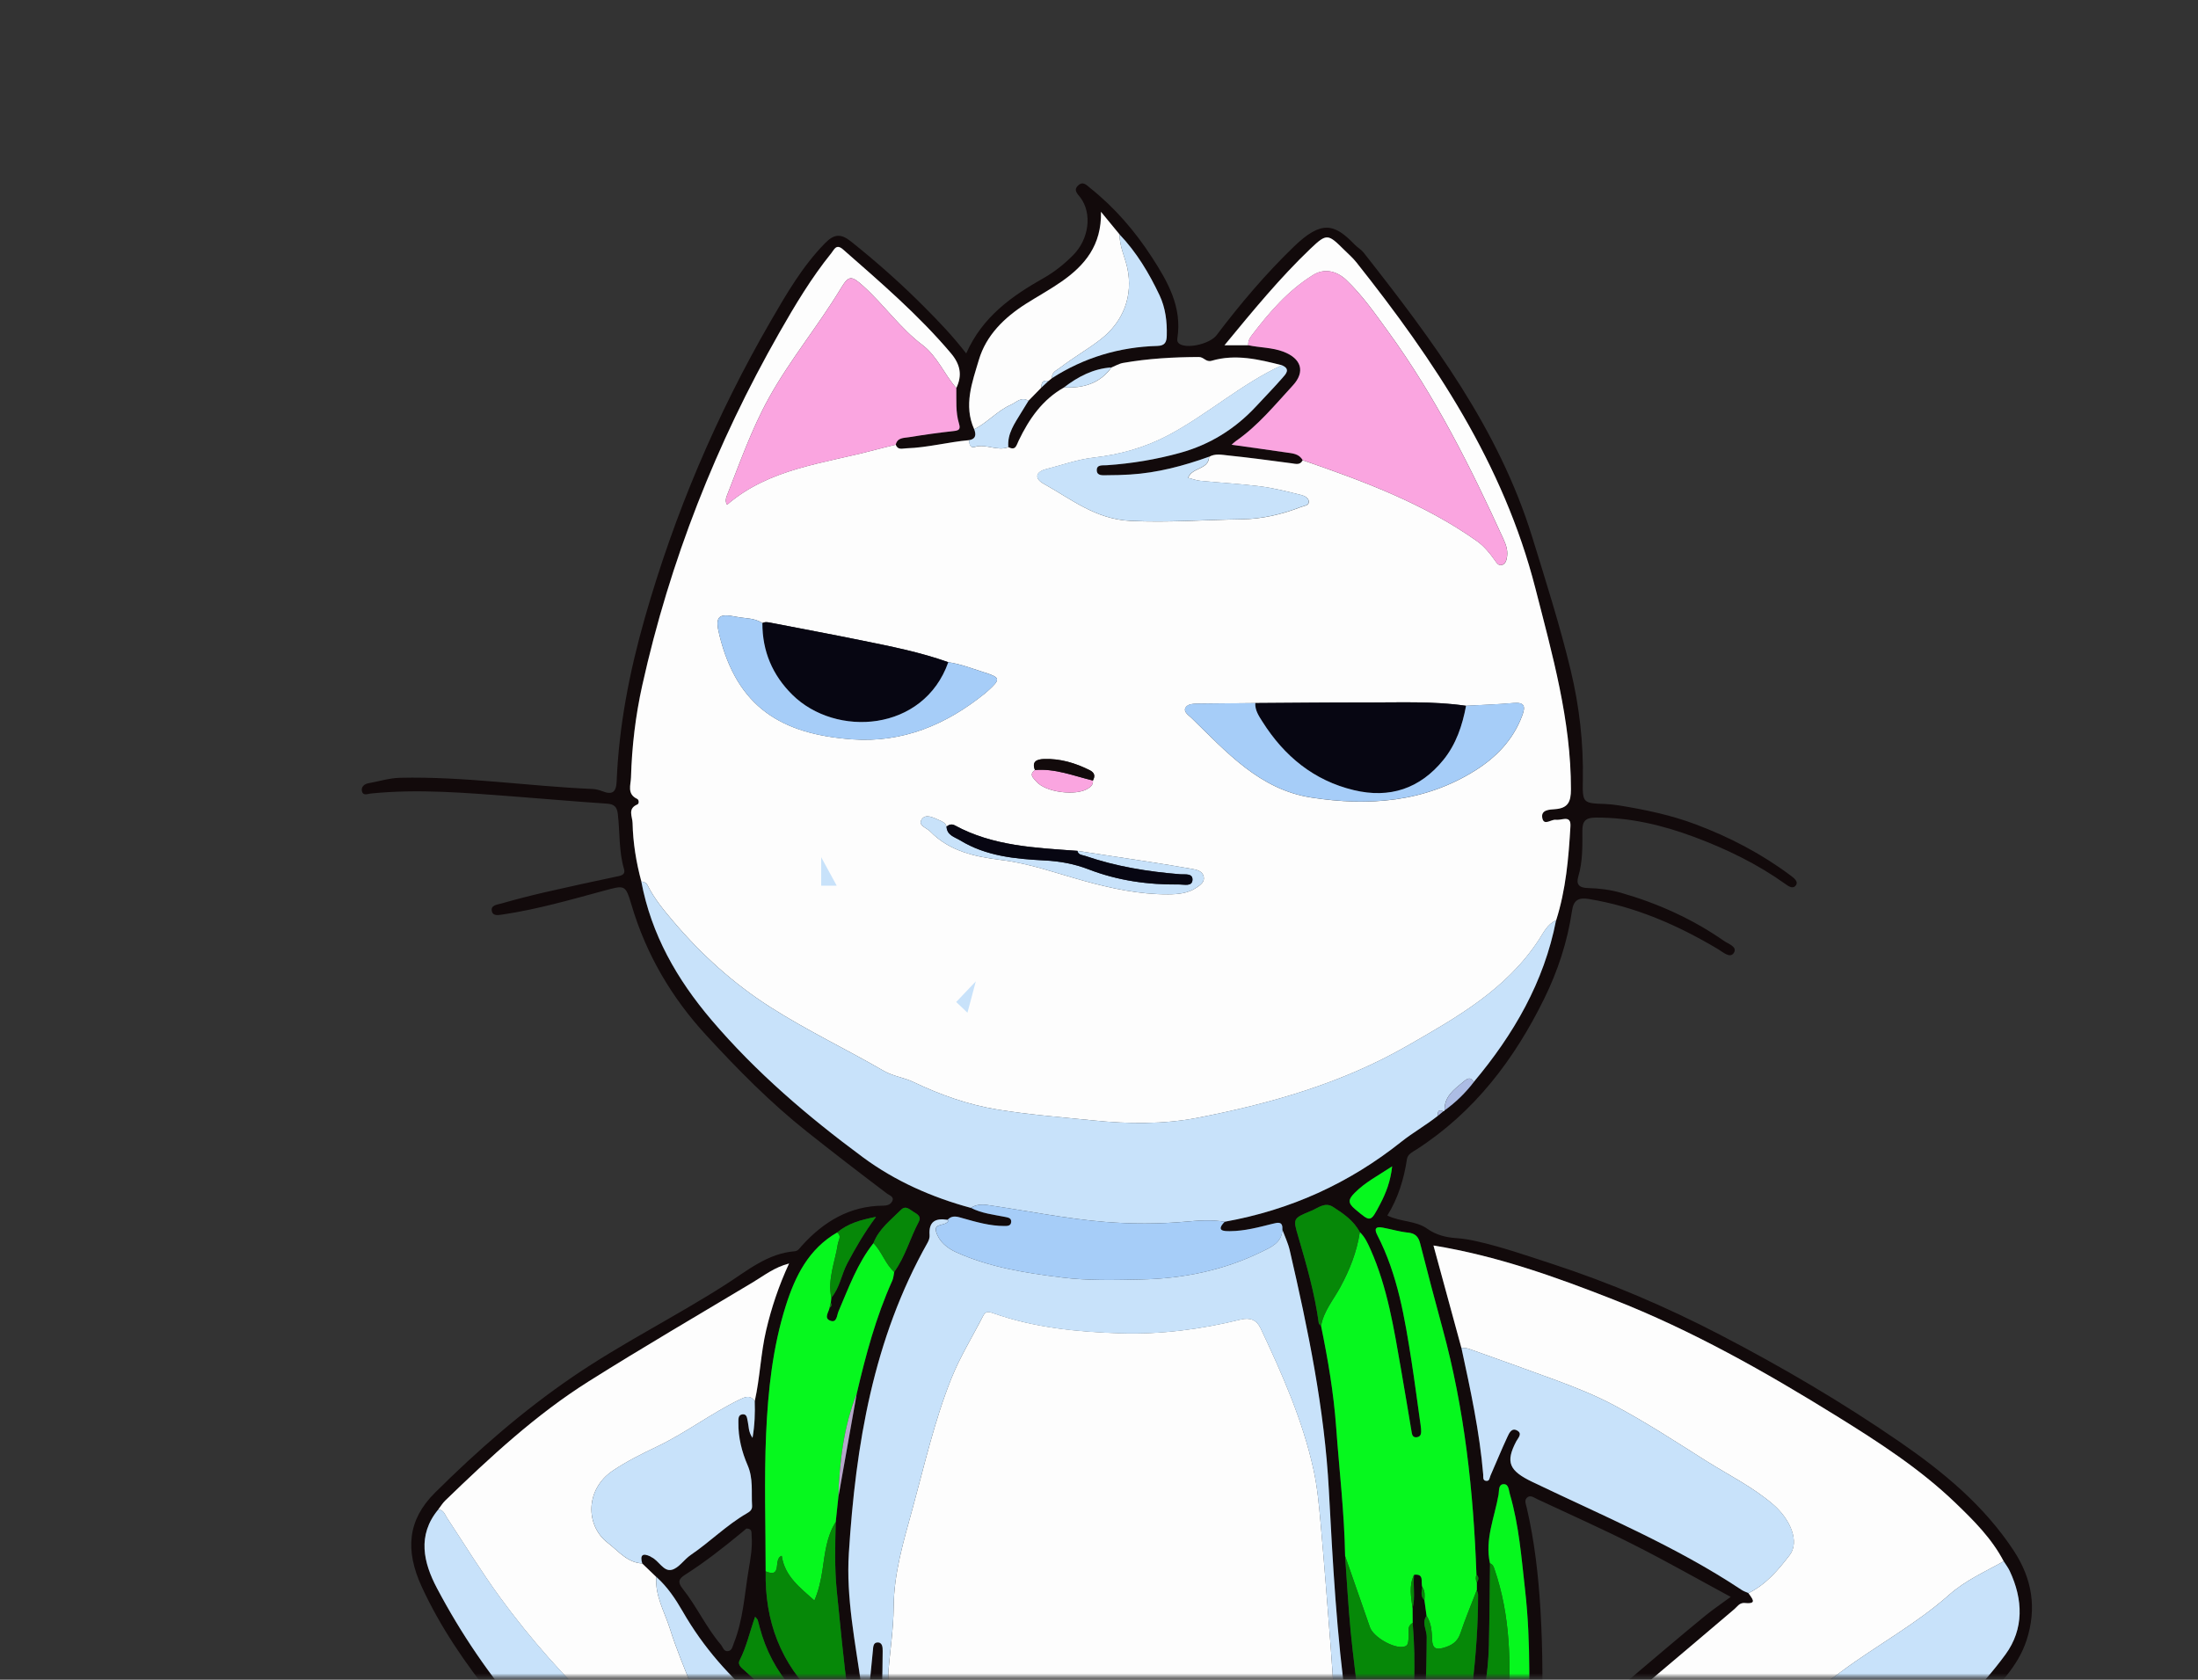 <svg width="526" height="402" viewBox="0 0 526 402" fill="none" xmlns="http://www.w3.org/2000/svg">
<rect x="0" y="0" width="526" height="402" fill="#333333" stroke="none"/>
<mask id="mask0_4278_7798" style="mask-type:alpha" maskUnits="userSpaceOnUse" x="0" y="0" width="534" height="402">
<rect width="532.563" height="401.072" transform="matrix(-1 0 0 1 533.099 0.303)" fill="#D9D9D9"/>
</mask>
<g mask="url(#mask0_4278_7798)">
<path d="M618.143 881.559C610.89 875.105 602.784 875.03 594.276 878.458C591.231 879.684 588.193 881.082 585.773 883.359C584.381 884.665 583.676 884.145 582.933 882.889C578.855 875.977 572.976 870.915 566.182 866.893C561.077 863.873 555.471 862.295 549.53 861.844C542.321 861.299 535.1 861.293 527.934 862.036C521.932 862.661 515.892 863.57 510.416 866.435C506.536 868.465 504.327 872.796 505.373 877.017C505.967 879.418 505.422 880.395 503.04 880.872C501.567 881.169 500.206 882.035 498.82 882.703C496.951 883.607 495.565 883.304 495.039 881.156C492.285 869.882 486.852 859.709 482.044 849.276C481.524 848.15 481.073 847.252 482.081 846.231C486.976 841.275 488.343 834.759 489.692 828.342C491.239 820.978 491.772 813.478 491.518 805.923C491.208 796.864 487.619 789.215 481.685 782.563C480.522 781.258 479.21 780.039 477.205 780.23C476.425 780.305 475.838 779.952 475.324 779.37C471.698 775.237 466.945 774.68 461.816 774.909C456.024 775.169 450.85 777.458 445.566 779.426C444.811 779.704 444.025 780.41 443.313 779.723C442.62 779.055 443.196 778.244 443.481 777.458C446.03 770.46 449 763.548 450.535 756.271C452.831 745.386 449.867 735.497 443.122 726.791C437.027 718.926 429.49 712.781 419.966 709.557C414.242 707.621 411.544 703.295 409.725 698.134C404.837 684.28 400.146 670.369 396.829 656.007C394.243 644.8 390.858 633.786 388.049 622.629C385.945 614.262 384.224 605.804 382.269 597.4C380.456 589.591 378.383 581.837 376.749 573.997C375.116 566.151 374.027 558.187 372.424 550.328C370.766 542.172 368.736 534.091 366.948 525.966C365.803 520.756 364.695 515.527 363.786 510.267C363.42 508.145 361.855 505.942 362.678 503.986C363.606 501.771 366.341 503.281 368.235 502.576C374.627 500.206 377.108 497.062 377.288 490.187C377.331 488.436 377.213 486.679 377.306 484.927C377.529 480.825 379.342 477.743 383.049 475.714C402.993 464.779 422.528 453.171 440.337 438.938C452.249 429.421 463.561 419.162 473.919 407.974C478.158 403.395 482.886 398.939 484.959 392.597C487.489 384.868 486.295 377.82 481.92 371.149C474.854 360.382 465.132 352.331 454.699 345.141C440.937 335.655 426.532 327.202 411.693 319.485C398.673 312.71 385.252 306.986 371.298 302.438C365.357 300.501 359.466 298.44 353.346 297.066C351.725 296.701 350.129 296.429 348.483 296.318C345.989 296.151 343.662 295.557 341.552 294.071C338.792 292.116 335.24 292.475 331.998 290.916C334.56 286.807 335.977 282.209 336.701 277.37C336.874 276.213 338.112 275.662 339.058 275.05C352.864 266.126 362.412 253.528 369.54 239.017C372.801 232.383 375.116 225.323 376.199 217.947C376.564 215.472 377.69 214.741 380.227 215.156C391.384 216.988 401.489 221.412 411.111 227.142C412.275 227.835 413.995 229.432 414.892 228.095C415.895 226.604 413.624 225.923 412.565 225.187C405.035 219.939 396.755 216.208 387.962 213.683C385.419 212.953 382.696 212.6 380.048 212.539C377.869 212.489 377.139 211.666 377.702 209.773C378.785 206.14 378.686 202.427 378.674 198.733C378.668 196.431 379.565 195.695 381.793 195.676C390.06 195.608 397.925 197.496 405.592 200.367C413.228 203.226 420.523 206.765 427.181 211.518C428.029 212.124 429.118 212.922 429.836 211.784C430.35 210.967 429.341 210.162 428.586 209.593C421.575 204.339 413.908 200.336 405.703 197.26C399.806 195.051 393.723 193.789 387.554 192.78C386.44 192.601 385.301 192.465 384.175 192.421C378.822 192.236 378.674 192.248 378.785 186.722C378.965 177.805 377.937 168.957 375.877 160.399C373.303 149.675 369.936 139.124 366.681 128.561C358.662 102.566 342.765 81.359 326.311 60.432C325.748 59.72 324.882 59.256 324.238 58.588C319.387 53.544 316.299 52.579 309.604 59.058C302.883 65.555 296.813 72.721 291.157 80.196C289.641 82.195 284.678 83.433 282.543 82.455C281.857 82.139 281.646 81.656 281.751 80.982C282.94 73.476 279.425 67.362 275.619 61.502C271.591 55.289 266.758 49.683 260.923 45.03C260.069 44.349 259.196 43.26 258.008 44.386C256.795 45.531 257.86 46.367 258.54 47.27C261.399 51.069 260.644 57.22 256.795 61.081C254.691 63.192 252.396 65.054 249.766 66.539C242.167 70.84 235.125 75.772 231.22 84.59C227.996 80.4 224.692 76.985 221.338 73.606C215.763 67.987 209.859 62.74 203.659 57.802C201.308 55.927 199.693 55.908 197.465 58.173C192.05 63.687 188.226 70.308 184.433 76.855C171.457 99.274 161.408 122.961 154.304 147.911C150.653 160.733 148.116 173.69 147.571 187.007C147.46 189.705 146.451 190.274 144.1 189.346C143.345 189.049 142.503 188.851 141.693 188.82C126.371 188.158 111.149 185.794 95.765 186.147C93.129 186.209 90.704 187.007 88.179 187.452C87.232 187.62 86.347 188.3 86.62 189.383C86.904 190.522 87.962 189.99 88.711 189.915C100.159 188.752 111.563 189.761 122.968 190.621C130.369 191.178 137.757 191.84 145.158 192.329C146.946 192.446 147.652 193.046 147.856 194.841C148.363 199.234 148.072 203.715 149.341 208.028C149.632 209.018 149.112 209.457 148.085 209.674C142.169 210.917 136.266 212.198 130.375 213.553C126.879 214.358 123.401 215.255 119.948 216.245C119.001 216.517 117.312 216.61 117.727 218.157C118.036 219.302 119.335 219.005 120.406 218.85C128.574 217.631 136.488 215.348 144.434 213.201C149.564 211.815 149.656 211.623 151.16 216.685C154.663 228.454 160.702 238.732 168.982 247.736C176.519 255.929 184.297 263.843 193.053 270.798C199.414 275.848 205.837 280.804 212.316 285.693C212.867 286.108 214.067 286.411 213.51 287.506C213.127 288.261 212.322 288.552 211.413 288.552C203.337 288.589 197.087 292.382 191.852 298.18C191.357 298.725 190.961 299.399 190.2 299.461C183.684 299.975 178.845 304.102 173.722 307.382C161.698 315.086 148.877 321.441 137.07 329.498C125.134 337.647 114.305 347.102 104.082 357.263C97.56 363.748 96.892 370.994 100.926 379.756C105.357 389.385 111.378 398.172 118.048 406.458C121.278 410.461 124.496 414.477 127.825 418.4C128.952 419.731 129.069 420.851 128.06 422.231C122.009 430.541 121.272 440.077 121.718 449.891C122.355 463.839 126.031 477.31 127.98 491.035C129.372 500.837 131.612 510.453 133.036 520.217C133.865 525.91 133.493 531.733 132.813 537.488C132.64 538.936 132.027 538.961 130.987 538.237C118.104 529.295 107.207 518.881 102.467 503.163C100.326 496.053 100.425 488.745 99.076 481.598C98.686 479.55 98.203 477.508 97.325 475.726C96.533 474.123 95.988 471.629 92.82 472.527C91.712 472.842 90.475 470.782 88.773 470.67C82.517 470.268 77.461 472.471 73.94 477.65C68.031 486.338 67.542 495.93 69.93 505.799C72.814 517.699 77.282 528.899 84.621 538.88C93.21 550.563 104.577 558.626 117.405 564.919C122.794 567.562 128.271 569.845 134.422 569.82C135.696 569.82 135.925 570.563 135.969 571.615C136.321 579.956 136.854 588.298 135.882 596.633C135.684 598.297 135.139 599.882 134.323 601.292C128.506 611.336 122.603 621.23 114.069 629.435C108.346 634.937 104.701 641.941 104.917 650.338C104.936 651.161 104.831 652.077 105.146 652.789C106.291 655.375 104.868 655.84 102.745 656.44C96.124 658.315 89.831 661.093 83.686 664.175C76.812 667.615 70.029 671.26 63.062 674.49C57.22 677.194 53.266 681.829 49.331 686.588C48.285 687.85 47.208 689.094 46.144 690.344C46.218 690.418 46.292 690.486 46.367 690.56C47.45 690.56 48.532 690.573 49.615 690.579C50.828 689.335 52.233 688.227 53.211 686.817C57.128 681.192 62.616 677.739 68.742 675.084C70.252 674.434 71.725 673.704 73.204 672.993C81.521 668.977 89.386 664.008 98.265 661.18C99.218 660.815 100.202 660.511 101.118 660.072C105.023 658.179 108.834 657.51 112.628 660.425C113.395 661.019 114.515 661.198 115.505 661.452C127.324 664.546 139.31 663.983 151.296 662.881C153.629 662.665 156.049 663.005 158.295 662.034C159.378 661.031 160.492 660.196 161.983 661.334C162.416 661.192 162.849 661.044 163.282 660.901C164.161 657.801 166.748 658.513 168.951 658.364C169.136 658.364 169.297 658.296 169.421 658.16C169.39 656.879 169.353 655.592 169.322 654.311C165.603 657.052 161.414 658.568 156.835 658.952C151.841 659.373 146.835 659.757 141.829 660.054C137.621 660.307 137.615 660.239 137.708 655.895C137.274 649.256 138.865 643.507 144.706 639.509C147.163 637.826 149.471 635.933 151.828 634.114C152.726 633.42 153.598 632.678 153.976 631.564C154.186 630.945 154.106 630.302 153.475 629.955C152.979 629.683 152.546 629.937 152.095 630.277C148.741 632.808 145.405 635.364 141.983 637.808C137.256 641.186 135.331 645.988 134.818 651.533C134.688 652.962 134.682 654.404 134.62 655.84C134.682 656.242 134.706 656.656 134.818 657.052C135.48 659.447 134.954 660.641 132.12 660.214C129.49 659.818 126.81 659.825 124.156 659.559C117.535 658.903 117.201 658.531 116.823 651.805C116.805 651.502 116.873 651.199 116.897 650.889C115.994 646.044 117.782 641.96 120.703 638.328C123.017 635.444 125.604 632.783 128.067 630.011C128.636 629.367 129.83 628.823 128.958 627.771C128.073 626.7 127.225 627.697 126.625 628.272C124.162 630.605 121.674 632.925 119.385 635.425C116.031 639.082 113.97 643.383 113.673 648.42C114.076 651.44 114.484 654.46 114.886 657.504C109.397 655.827 107.454 652.585 108.655 647.145C108.841 646.143 108.921 645.103 109.224 644.138C110.938 638.618 113.958 633.891 118.129 629.906C124.304 624.009 129.267 617.264 132.788 609.461C133.413 608.068 134.267 606.75 135.189 605.531C137.349 602.685 138.79 599.578 139.211 596.002C140.127 588.292 140.059 580.55 139.323 572.865C139.075 570.284 139.743 567.877 139.261 565.142C137.54 555.334 136.037 545.396 136.451 535.366C136.798 527.006 136.699 518.757 134.793 510.509C131.668 496.975 130.387 483.102 127.572 469.482C125.48 459.34 124.075 448.907 125.536 438.474C126.804 429.396 129.731 421.018 139.422 417.608C147.775 414.669 156.531 413.592 165.318 414.855C180.702 417.064 195.528 421.278 209.507 428.245C215.682 431.321 221.678 434.681 227.415 438.518C237.099 444.99 246.183 452.261 255.248 459.551C255.929 460.101 256.696 461.11 257.606 460.176C258.565 459.185 257.488 458.517 256.832 457.948C245.242 447.88 233.454 438.097 220.212 430.195C216.146 427.769 211.53 426.327 207.848 423.227L210.72 408.902C210.763 408.531 210.812 408.159 210.856 407.788C210.887 407.355 210.924 406.916 210.955 406.482C210.986 405.882 211.023 405.288 211.054 404.688C211.116 401.501 211.215 398.32 211.215 395.134C211.215 394.249 211.171 393.011 209.903 393.098C208.937 393.166 208.95 394.224 208.869 395.072C208.523 398.809 208.121 402.534 207.718 406.445C206.413 405.697 206.264 404.564 206.14 403.648C204.674 393.048 202.446 382.43 203.121 371.731C204.76 345.822 208.95 320.451 221.982 297.376C222.272 296.862 222.489 296.188 222.44 295.612C222.173 292.37 223.844 291.479 226.715 291.943C227.829 290.718 229.104 291.2 230.391 291.565C233.634 292.481 236.876 293.422 240.292 293.416C240.985 293.416 241.864 293.44 241.944 292.469C242.025 291.534 241.27 291.398 240.521 291.25C237.736 290.699 234.884 290.402 232.309 289.078C222.996 286.559 214.21 282.673 206.512 276.98C193.35 267.253 180.918 256.647 170.244 244.097C161.971 234.37 155.845 223.646 153.462 210.973C152.225 206.388 151.463 201.722 151.358 196.97C151.327 195.423 150.096 193.529 152.503 192.527C152.961 192.335 152.905 191.407 152.453 191.19C149.96 190.033 150.931 187.842 150.981 186.073C151.191 178.653 152.064 171.296 153.672 164.043C160.287 134.236 171.376 106.136 186.469 79.639C190.225 73.049 194.142 66.49 198.944 60.556C199.631 59.708 200.101 58.266 201.735 59.702C210.713 67.579 219.766 75.351 227.52 84.509C229.779 87.176 230.317 89.781 228.832 92.869C228.881 95.716 228.628 98.599 229.475 101.365C229.927 102.832 229.376 103.024 228.083 103.166C224.543 103.55 221.01 104.057 217.495 104.626C216.283 104.824 214.729 104.682 214.333 106.421C214.847 107.757 215.874 107.318 216.908 107.287C221.963 107.12 226.864 105.79 231.876 105.338C233.547 105.066 233.584 104.014 233.114 102.727C230.521 97.003 232.656 91.446 234.24 86.112C235.985 80.221 240.335 75.995 245.49 72.709C248.342 70.896 251.325 69.274 254.091 67.338C259.58 63.495 263.633 58.693 263.46 50.692C265.248 52.876 266.578 54.491 267.909 56.106C271.987 60.376 274.976 65.382 277.475 70.667C278.893 73.662 279.289 76.948 279.202 80.277C279.165 81.793 278.837 82.733 276.974 82.783C267.872 83.036 259.431 85.555 251.74 90.487C251.449 90.722 251.164 90.957 250.873 91.192C250.316 91.706 249.76 92.226 249.209 92.739C248.175 93.797 247.136 94.862 246.102 95.92C245.515 96.873 244.921 97.826 244.339 98.785C242.804 101.328 241.01 103.772 241.282 106.99C243.015 107.9 243.176 106.613 243.732 105.443C246.226 100.251 249.419 95.61 254.617 92.702C257.983 90.128 261.622 88.21 265.947 87.925C266.875 87.554 267.767 87.009 268.726 86.842C274.716 85.784 280.768 85.45 286.85 85.425C288.051 85.425 288.552 86.725 289.913 86.322C295.625 84.645 301.194 85.982 306.738 87.399C308.954 88.315 307.679 89.534 306.875 90.462C304.851 92.789 302.692 94.998 300.594 97.25C295.575 102.646 289.561 106.396 282.432 108.37C276.665 109.967 270.799 110.938 264.833 111.34C263.868 111.402 262.42 111.13 262.47 112.572C262.513 113.952 263.942 113.729 264.92 113.729C266.77 113.729 268.621 113.673 270.465 113.562C276.98 113.16 283.218 111.501 289.332 109.304C290.773 108.457 292.37 108.828 293.837 108.976C298.923 109.49 303.985 110.196 309.053 110.858C310.074 110.994 311.101 111.353 311.72 110.121C310.847 108.525 309.22 108.494 307.729 108.277C303.49 107.646 299.245 107.071 294.715 106.433C295.186 106.025 295.452 105.753 295.755 105.542C301.046 101.879 305.08 96.904 309.381 92.238C312.431 88.927 311.386 85.796 307.141 84.175C304.418 83.135 301.497 83.222 298.7 82.616H293.001C299.956 74.175 306.336 66.422 313.601 59.485C317.543 55.723 317.79 55.976 321.744 59.875C322.697 60.815 323.718 61.706 324.547 62.746C343.26 86.316 359.776 110.981 367.399 140.77C371.465 156.655 375.92 172.329 375.914 188.9C375.914 191.914 375.202 193.418 372.065 193.647C370.809 193.739 368.624 193.77 369.07 195.812C369.478 197.675 371.137 196.079 372.226 196.178C372.832 196.233 373.464 196.122 374.07 196.017C375.493 195.775 375.871 196.444 375.79 197.749C375.351 205.354 374.701 212.928 372.374 220.243C369.509 235.026 362.226 247.563 352.672 258.942C350.679 261.547 348.353 263.812 345.692 265.73C345.642 265.879 345.543 265.953 345.382 265.947C344.949 266.306 344.522 266.665 344.089 267.024C341.305 269.258 338.124 271.034 335.389 273.212C322.846 283.205 308.781 289.573 293.051 292.395C290.885 294.61 292.84 294.653 294.332 294.647C297.803 294.622 301.157 293.725 304.498 292.883C305.804 292.555 306.998 292.252 306.85 294.288C307.444 295.922 308.224 297.506 308.613 299.189C313.001 318.143 316.949 337.165 317.988 356.675C318.916 374.045 319.845 391.421 322.27 408.667C322.778 412.268 323.681 415.758 326.447 418.4C327.091 419.019 327.586 419.514 327.047 420.473C324.807 424.458 325.259 428.833 325.278 433.14C326.002 434.106 325.03 435.411 325.921 436.339C326.552 436.68 327.146 437.2 327.821 437.329C330.729 437.893 331.75 439.656 332.375 442.515C333.025 445.485 333.687 448.963 337.183 450.312C339.454 451.184 339.98 452.676 339.888 455.002C339.479 465.899 340.581 476.598 344.603 486.852C345.58 489.352 346.428 492.396 348.705 493.578C351.973 495.274 353.872 498.454 357.059 500.069C358 500.546 358.625 501.276 358.829 502.421C359.8 507.78 361.255 513.046 361.787 518.485C364.256 529.097 367.245 539.617 369.101 550.328C374.355 580.656 381.718 610.488 389.348 640.264C394.577 660.666 399.49 681.179 407.411 700.783C407.665 701.408 407.491 701.952 407.442 702.559C407.349 703.815 413.005 711.036 414.162 710.9C417.441 710.523 419.811 712.577 422.349 713.864C434.811 720.157 444.235 729.223 447.286 743.43C448.412 748.665 448.734 754.037 446.568 759.204C445.721 762.576 443.252 764.414 440.294 765.751C437.775 766.889 435.053 767.291 432.361 767.768C432.949 770.484 429.644 768.993 429.248 770.645C434.273 771.27 438.809 769.612 443.283 767.65C443.474 767.403 443.666 767.106 443.945 767.533C443.976 767.582 443.728 767.817 443.611 767.966C441.971 772.712 440.331 777.452 438.592 782.501C435.077 778.448 431.804 774.686 428.537 770.924C427.751 771.27 426.965 771.611 426.185 771.957C429.316 776.61 434.329 779.896 436.074 785.564C436.173 785.886 436.624 786.239 436.971 786.313C438.567 786.654 439.223 787.959 440.034 789.123C444.613 794.785 449.081 800.539 453.802 806.084C457.849 810.836 460.021 816.374 461.525 822.284C462.744 826.628 463.765 830.997 464.031 835.526C464.105 836.745 463.864 838.936 465.473 838.738C467.781 838.459 467.7 840.013 468.226 841.139C469.39 843.632 468.585 846.015 467.403 848.218C463.381 855.742 457.738 861.967 451.574 867.772C450.609 868.681 450.083 868.514 449.526 867.382C448.357 864.993 446.667 862.871 445.9 860.278C443.4 857.5 441.915 854.084 440.114 850.879C434.786 841.399 430.461 831.356 424.254 822.371C423.32 821.022 422.293 819.741 421.278 818.447C420.777 817.804 420.17 816.956 419.273 817.575C418.165 818.342 419.032 819.202 419.477 819.97C419.682 820.322 419.991 820.613 420.22 820.953C424.403 827.284 428.357 833.744 431.216 840.811H431.142C431.853 840.941 431.89 841.572 432.088 842.079C433.147 843.137 433.407 844.616 434.106 845.866C437.28 851.584 440.455 857.302 443.629 863.013C444.749 864.832 445.764 866.738 447.026 868.459C448.19 870.043 447.924 871.126 446.544 872.388C443.901 874.801 441.525 877.518 438.784 879.801C435.51 882.53 432.639 885.822 428.623 887.58C428.011 887.679 427.398 887.778 426.785 887.877C426.823 888.304 426.853 888.73 426.891 889.157C427.955 890.055 429.149 890.55 430.566 890.37C432.726 889.523 434.26 887.802 435.993 886.385C439.873 883.223 443.648 879.931 447.472 876.695C449.031 874.22 451.222 872.326 453.363 870.408C459.316 865.08 464.408 859.034 468.715 852.32C471.388 848.15 472.892 843.8 470.553 838.917C470.262 838.311 469.773 837.463 470.658 837.024C471.537 836.584 472.174 837.222 472.694 837.952C474.309 840.223 475.8 842.581 476.908 845.142C482.366 857.698 488.715 869.87 492.984 882.926C493.541 883.161 494.154 883.316 494.643 883.65C496.666 885.036 498.547 885.401 500.385 883.304C501.685 881.819 502.941 882.728 504.135 883.576C504.748 883.477 505.367 883.378 505.979 883.285C506.604 881.299 509.042 879.578 507.539 877.307C506.4 875.593 507.272 875.043 508.386 874.263C508.436 873.923 508.485 873.582 508.529 873.242C508.337 871.293 508.56 869.61 511.029 869.381L510.954 869.412C511.196 868.855 511.672 868.731 512.217 868.737L512.198 868.756C512.347 867.252 513.43 867.5 514.413 867.58C516.257 867.865 517.885 867.005 519.599 866.602C519.766 862.37 521.771 864.839 523.299 865.587C524.642 865.612 525.979 865.587 527.253 865.074C527.39 865.043 527.532 865.024 527.668 865.018C527.878 865.092 528.076 865.074 528.268 864.956C528.609 864.387 528.998 864.325 529.456 864.826C531.325 864.665 533.194 864.498 535.069 864.337C535.465 863.768 535.873 863.756 536.294 864.313C541.467 864.269 546.622 864.517 551.77 865.018C551.9 865.031 552.024 865.049 552.154 865.086C552.859 865.229 553.571 865.371 554.276 865.513C555.607 864.48 556.455 865.445 557.346 866.243C557.971 866.745 558.682 866.992 559.493 866.936C560.545 867.023 561.931 866.293 562.296 868.075C562.828 868.316 563.36 868.564 563.893 868.805C564.876 868.731 565.922 868.551 565.953 870.049L565.928 869.993C566.164 870.167 566.392 870.346 566.628 870.519C566.696 870.655 566.801 870.693 566.937 870.631C567.234 870.884 567.525 871.132 567.822 871.386C567.995 871.788 568.311 871.949 568.744 871.912C569.666 871.819 570.297 872.085 570.285 873.149L570.254 873.087C570.483 873.304 570.712 873.52 570.941 873.737L570.897 873.694C571.126 873.898 571.355 874.102 571.584 874.306C571.819 874.498 572.054 874.69 572.29 874.882C572.803 874.938 573.243 875.098 573.379 875.674L573.317 875.6C573.564 875.785 573.812 875.977 574.059 876.163C576.782 878.768 578.892 881.831 581.002 884.931C582.184 886.67 582.302 888.904 583.867 890.401C584.517 890.296 584.975 890.036 585.161 889.318C586.268 885.111 590.371 882.487 595.105 882.926C596.553 882.703 598.007 882.481 599.455 882.252C599.634 881.961 599.826 881.936 600.03 882.227C601.268 882.283 602.512 882.338 603.749 882.394C603.836 881.491 603.496 880.476 604.48 879.826C604.659 879.207 605.241 879.207 605.711 879.04C606.54 878.44 607.338 878.409 608.081 879.189C608.242 879.275 608.409 879.3 608.582 879.269C608.817 879.399 609.046 879.535 609.281 879.665C610.228 879.962 611.175 880.259 612.122 880.556C614.287 879.857 615.841 882.072 617.92 881.781L618.13 881.565L618.143 881.559ZM477.583 834.685C480.194 830.266 484.915 827.593 487.291 822.915C486.419 829.128 485.46 835.26 482.428 840.829C481.784 841.925 481.388 843.614 480.021 843.589C478.938 843.571 478.901 841.826 478.294 840.916C477.787 840.155 477.434 839.282 476.865 838.571C475.578 836.956 475.578 835.656 477.583 834.685ZM475.101 812.983C478.102 813.181 480.509 814.815 482.811 816.473C484.705 817.841 484.946 819.908 483.944 821.987C483.183 823.552 482.193 824.982 480.732 826.015C478.962 828.88 475.652 830.167 473.69 832.853C473.412 833.237 473.034 833.763 472.199 833.342C468.833 831.665 465.009 830.489 465.473 825.483C465.572 824.4 465.2 823.274 465.039 822.166C464.532 820.359 464.031 818.553 463.523 816.74C462.57 814.642 461.618 812.538 460.244 809.506C465.609 811.486 470.423 811.863 475.101 812.983ZM189.612 416.649C183.492 415.164 177.379 413.673 171.259 412.188C162.62 410.467 153.988 411.074 145.356 412.268C140.764 413.685 135.962 414.582 132.064 417.689C130.944 418.586 130.703 417.503 130.263 416.934C128.636 414.811 127.151 412.578 125.4 410.566C117.262 401.198 110.307 390.988 104.546 380.053C101.365 374.026 99.781 367.455 104.874 361.298C105.431 360.568 105.907 359.757 106.563 359.126C117.293 348.748 128.234 338.575 140.907 330.593C153.852 322.443 167.076 314.745 180.194 306.881C182.855 305.284 185.33 303.292 188.845 302.388C186.357 307.753 184.637 312.951 183.369 318.341C182.044 323.966 181.89 329.751 180.627 335.364C180.714 338.155 180.64 340.933 180.101 344.138C179.049 342.635 179.229 341.366 178.957 340.228C178.771 339.436 178.808 338.371 177.67 338.507C176.593 338.637 176.729 339.714 176.717 340.5C176.661 344.058 177.54 347.505 178.919 350.679C180.318 353.903 179.78 357.133 179.99 360.376C180.058 361.391 179.408 361.805 178.672 362.238C173.845 365.041 169.904 369.033 165.312 372.158C163.703 373.253 162.453 375.301 160.752 375.716C158.771 376.192 157.689 373.488 155.882 372.677C155.789 372.634 155.721 372.547 155.628 372.504C153.728 371.613 153.147 372.25 153.697 374.181L157.088 377.436C159.724 379.775 161.661 382.683 163.388 385.685C168.301 394.224 174.662 401.495 182.255 407.72C185.281 410.201 187.88 413.029 189.928 416.365C190.07 416.47 190.219 416.581 190.361 416.686C190.101 417.008 189.86 416.94 189.625 416.655L189.612 416.649ZM359.404 425.449C357.715 426.723 356.032 428.004 354.336 429.273C353.594 429.83 352.672 430.257 352.715 428.796C352.864 424.087 351.744 419.242 352.975 414.694C354.831 407.831 356.131 400.944 356.298 393.859C356.459 387.3 356.484 380.734 356.57 374.175C355.277 368.426 357.69 363.136 358.619 357.665C358.773 356.774 358.538 355.215 359.862 355.209C361.075 355.209 361.044 356.669 361.329 357.628C363.519 365.085 364.089 372.801 364.955 380.462C366.422 393.389 365.939 406.365 365.71 419.335C365.679 420.987 365.233 422.249 363.42 422.837C361.892 423.332 360.568 424.316 359.398 425.449H359.404ZM87.832 474.228C88.105 474.278 88.371 474.327 88.643 474.377C91.892 474.495 92.69 477.199 93.81 479.426C96.576 484.934 96.972 491.004 97.987 496.969C101.458 517.315 114.051 531.046 131.074 541.374C132.145 542.024 133.153 542.408 133.246 543.967C133.444 547.445 133.859 550.916 134.187 554.388C135.01 556.343 134.688 558.453 134.985 560.483C136.074 567.822 135.709 568.372 128.679 565.965C113.203 560.675 99.732 552.203 89.249 539.413C80.914 529.233 76.137 517.365 73.068 504.741C71.057 496.462 71.527 488.362 75.815 480.788C77.752 477.366 80.339 474.662 84.615 474.346C85.673 473.907 86.749 473.95 87.832 474.228ZM198.944 310.575C198.907 310.965 198.863 311.354 198.826 311.744C199.092 312.239 199.03 312.66 198.523 312.97C198.319 314.065 197.044 315.531 198.764 316.107C200.293 316.627 200.249 314.82 200.658 313.867C203.084 308.23 205.15 302.419 209.03 297.524C210.317 294.121 213.176 292.005 215.614 289.554C216.74 288.428 217.638 289.43 218.591 290.012C219.5 290.569 220.558 291.12 219.896 292.37C217.792 296.318 216.654 300.742 213.999 304.418C213.851 305.117 213.826 305.872 213.535 306.503C209.624 315.185 207.18 324.318 205.027 333.551C203.56 341.793 202.093 350.036 200.633 358.278C200.423 360.27 200.212 362.269 199.996 364.262C199.86 369.781 199.693 375.276 200.256 380.815C201.103 389.088 201.84 397.361 202.972 405.604C203.121 406.674 204.538 407.868 203.548 408.673C202.372 409.632 200.806 408.828 199.47 408.264C198.164 407.714 196.747 407.565 195.608 406.489C186.828 398.228 182.997 387.986 183.233 376.081C183.233 365.116 182.855 354.132 183.338 343.185C183.796 332.821 184.903 322.45 188.072 312.456C190.324 305.352 193.548 298.904 200.342 294.975C202.867 292.846 205.868 291.968 209.643 291.231C206.772 295.105 204.711 298.694 202.768 302.363C201.345 305.043 200.98 308.199 198.95 310.581L198.944 310.575ZM353.414 380.536C353.52 380.926 353.724 381.31 353.724 381.699C353.736 388.896 353.185 396.074 352.4 403.215C351.707 409.502 349.559 415.362 346.28 420.826C344.85 423.202 342.864 422.8 340.89 422.41C339.368 422.107 338.798 420.938 339.17 419.335C341.267 410.257 341.354 401.018 341.435 391.774C341.447 390.084 340.185 388.395 341.391 386.712C341.218 385.462 341.051 384.212 340.878 382.962C339.912 382.052 340.222 380.932 340.383 379.843C339.931 378.717 340.977 376.594 338.402 376.898C338.118 379.565 338.743 382.269 338.043 384.911C338.05 386.081 338.062 387.256 338.068 388.426C338.885 397.974 338.483 407.497 337.115 416.965C336.744 419.52 334.671 420.133 332.864 418.215C331.862 417.15 331.175 416.495 329.554 416.773C328.403 416.971 327.611 415.672 327.14 414.663C326.274 412.813 325.569 410.907 325.346 408.815C324.696 402.702 323.823 396.606 323.236 390.486C322.66 384.478 322.332 378.445 321.899 372.424C321.726 362.121 320.488 351.898 319.758 341.638C319.17 333.452 317.79 325.383 316.144 317.351C315.959 317.122 315.637 316.905 315.6 316.658C314.653 309.634 312.71 302.84 310.724 296.064C309.43 291.646 309.319 291.627 313.842 289.777C315.476 289.109 317.072 287.611 319.015 288.861C321.515 290.47 323.978 292.153 325.42 294.901C326.639 296.064 327.307 297.549 327.982 299.059C332.047 308.199 333.57 317.982 335.271 327.716C336.119 332.585 336.936 337.462 337.746 342.338C337.883 343.167 337.92 344.145 339.083 343.984C340.166 343.835 340.129 342.857 340.073 342.028C340.024 341.31 339.894 340.599 339.795 339.887C339.133 335.197 338.532 330.5 337.796 325.828C336.169 315.463 334.498 305.098 329.603 295.618C328.743 293.954 329.331 293.539 330.896 293.824C332.92 294.189 334.906 294.814 336.942 295.012C338.693 295.179 339.442 296.002 339.85 297.599C341.589 304.374 343.347 311.15 345.197 317.901C350.481 337.195 352.616 356.923 353.328 376.848C353.971 377.442 353.885 378.073 353.421 378.723C353.421 379.329 353.421 379.942 353.421 380.549L353.414 380.536ZM349.72 322.567C347.499 314.424 345.277 306.287 343.043 298.087C358.229 300.563 372.263 305.593 386.124 311.033C404.936 318.415 422.479 328.334 439.619 338.965C449.594 345.153 459.458 351.521 467.973 359.707C472.347 363.915 476.648 368.197 479.507 373.668C479.99 374.441 480.559 375.171 480.949 375.994C484.16 382.826 484.377 389.874 479.934 395.957C474.229 403.766 467.174 410.461 460.12 417.144C439.198 436.983 415.925 453.437 390.672 467.285C384.577 470.627 377.244 472.842 374.429 480.546C370.506 476.097 368.408 470.683 363.656 467.446C362.789 467.199 361.917 467.23 361.583 468.164C361.279 469.012 362.152 469.284 362.672 469.754C363.42 470.435 364.027 471.264 364.695 472.038C365.821 472.96 365.803 474.488 366.818 475.608C371.582 480.868 369.967 488.591 363.618 491.66C361.576 492.65 359.411 493.671 357.146 493.417C355.834 493.269 355.685 495.719 354.485 494.426C352.678 492.477 350.061 490.955 348.953 488.82C346.181 483.449 344.547 477.558 344.046 471.444C342.635 464.309 342.975 457.075 343.303 449.903C343.489 445.832 343.198 441.03 348.582 439.322C348.823 439.248 349.027 438.883 349.139 438.604C350.079 436.253 352.134 435.046 354.052 433.66C360.302 429.149 366.626 424.737 372.74 420.059C387.281 408.933 401.093 396.91 415.072 385.091C415.796 384.478 416.284 383.506 417.602 383.636C420.789 383.952 419.143 382.411 418.425 381.266C417.868 381.013 417.268 380.827 416.767 380.493C401.037 370.041 383.637 362.795 366.712 354.664C361.131 351.985 360.215 349.955 362.839 344.943C363.247 344.163 364.441 343.086 363 342.325C361.725 341.657 361.137 343 360.747 343.835C359.312 346.904 358.043 350.054 356.669 353.154C356.447 353.649 356.484 354.534 355.611 354.404C354.757 354.281 354.98 353.458 354.937 352.919C354.07 342.647 351.886 332.598 349.714 322.549L349.72 322.567ZM414.18 382.176C411.761 383.958 409.886 385.214 408.147 386.638C395.901 396.643 384.144 407.243 371.558 416.841C370.84 417.386 370.141 418.425 369.237 417.998C368.284 417.54 368.798 416.321 368.829 415.461C369.231 405.381 369.243 395.301 368.643 385.239C368.154 377.046 367.232 368.878 365.363 360.852C365.178 360.048 364.751 359.132 365.363 358.495C366.174 357.653 367.084 358.42 367.876 358.792C375.586 362.405 383.377 365.864 390.976 369.707C398.649 373.581 406.13 377.838 414.174 382.182L414.18 382.176ZM478.696 804.84C478.87 810.186 478.863 810.211 474.569 809.252C470.046 808.243 465.466 807.55 460.856 807.167C459.037 807.012 457.855 806.263 456.76 804.896C452.459 799.512 448.091 794.178 443.716 788.85C440.603 785.063 440.578 785.088 444.978 783.157C450.925 780.552 456.915 778.021 463.536 777.805C469.65 777.607 472.948 779.853 475.064 785.521C477.502 792.056 478.226 798.906 478.696 804.84ZM178.629 365.827C180.058 365.821 179.811 366.786 179.872 367.56C180.095 370.363 179.594 373.104 179.136 375.839C178.152 381.687 177.849 387.677 175.609 393.277C175.306 394.038 175.213 394.997 174.248 395.158C173.189 395.332 173.01 394.205 172.521 393.63C168.975 389.49 166.735 384.441 163.344 380.202C162.063 378.599 162.497 377.813 163.951 376.885C168.728 373.841 173.171 370.345 177.533 366.743C177.923 366.421 178.307 366.093 178.622 365.821L178.629 365.827ZM340.859 437.41C340.042 437.41 339.516 437.472 339.015 437.398C336.001 436.946 332.74 436.865 330.24 435.12C327.221 433.01 327.165 424.044 329.764 421.389C330.284 420.857 330.816 420.876 331.447 421.037C332.641 421.346 333.842 421.612 335.036 421.909C338.743 422.831 340.618 425.677 339.906 429.297C339.819 429.749 339.541 430.071 339.077 430.015C337.4 429.811 335.352 430.77 334.127 429.211C333.007 427.788 334.052 426.296 335.011 425.053C335.574 424.316 336.478 423.536 335.327 422.751C334.448 422.15 333.514 422.621 332.957 423.506C331.608 425.634 330.469 428.196 331.33 430.417C332.054 432.286 334.745 432.342 336.818 432.472C337.437 432.509 338.05 432.534 338.668 432.546C339.826 432.565 340.927 432.614 341.54 433.883C341.874 434.576 342.493 435.077 343.285 434.514C343.972 434.025 343.916 433.295 343.637 432.559C343.056 431.024 342.418 429.502 341.948 427.93C341.688 427.064 340.525 425.684 341.732 425.319C343.111 424.898 345.63 424.817 346.162 425.968C347.344 428.512 348.52 431.643 347.276 434.291C346.15 436.686 343.693 438.282 340.871 437.422L340.859 437.41ZM487.898 818.949C487.279 817.018 486.902 815.254 485.596 814.53C481.487 812.272 481.716 808.534 481.815 804.753C481.834 804.042 481.691 803.324 481.642 802.606C481.165 795.744 479.829 789.048 477.7 782.495C487.954 792.507 490.2 804.797 487.898 818.942V818.949ZM180.708 386.928C181.073 387.374 181.259 387.51 181.314 387.689C181.5 388.271 181.636 388.871 181.797 389.465C183.239 394.923 185.782 399.806 189.507 404.051C191.549 406.371 191.617 407.299 189.717 410.313C185.912 406.854 182.094 403.419 178.332 399.929C177.62 399.267 176.407 398.518 176.989 397.386C178.66 394.125 179.427 390.53 180.708 386.922V386.928ZM357.028 496.332C364.906 495.422 370.964 492.458 372.69 483.634C374.423 486.765 374.138 493.151 372.412 495.831C370.376 498.993 364.441 500.694 361.378 498.702C360.005 497.805 358.903 496.53 357.028 496.332ZM333.149 279.146C332.759 282.679 331.719 285.414 330.327 288.069C327.932 292.648 328.056 292.562 324.238 289.356C322.419 287.834 322.722 286.961 324.195 285.476C326.701 282.945 329.789 281.361 333.143 279.146H333.149ZM339.987 448.932C338.068 447.614 337.183 446.222 336.323 444.866C335.463 443.505 333.836 441.878 334.566 440.516C335.364 439.037 337.555 440.188 339.12 440.003C341.008 439.78 341.911 440.597 341.224 442.521C340.543 444.433 340.166 446.413 339.98 448.932H339.987ZM199.519 419.873C197.335 418.438 193.474 420.071 193.071 416.018C192.892 414.18 193.003 412.311 193.04 410.461C193.053 409.781 192.985 408.828 194 408.852C194.94 408.877 195.528 409.576 195.355 410.548C194.631 414.558 196.32 417.46 199.525 419.873H199.519ZM206.456 414.917C205.676 416.699 206.072 418.796 204.829 420.455C204.414 421.006 204.265 421.915 203.362 421.723C202.347 421.513 202.273 420.634 202.36 419.774C202.539 418.054 202.65 416.321 202.954 414.626C203.152 413.506 203.09 411.717 204.711 411.934C205.887 412.095 206.159 413.716 206.456 414.923V414.917ZM199.724 416.315C198.034 415.56 197.774 414.081 197.496 412.707C197.285 411.662 197.793 410.863 198.999 410.938C200.082 411.006 201.19 411.365 200.899 412.745C200.645 413.945 200.738 415.35 199.724 416.321V416.315ZM350.048 427.825C348.582 426.135 348.978 424.483 348.47 423.091C348.254 422.497 348.65 421.748 349.306 421.723C350.147 421.686 350.017 422.54 350.036 423.091C350.073 424.502 350.048 425.913 350.048 427.825ZM602.79 878.155C602.858 877.988 602.883 877.734 602.994 877.679C603.112 877.629 603.316 877.784 603.483 877.846C603.415 878.013 603.39 878.267 603.279 878.322C603.161 878.372 602.957 878.217 602.79 878.155ZM469.872 835.873C469.798 835.805 469.662 835.743 469.656 835.669C469.65 835.594 469.767 835.508 469.829 835.427C469.903 835.495 470.039 835.557 470.046 835.631C470.052 835.706 469.934 835.792 469.872 835.873Z" fill="#120A0B"/>
<path d="M210.88 407.794C210.837 408.165 210.788 408.537 210.744 408.908C212.236 410.61 211.648 412.707 211.394 414.489C210.942 417.621 210.633 420.968 207.873 423.239C211.555 426.333 216.165 427.781 220.237 430.207C233.479 438.109 245.267 447.892 256.857 457.96C257.513 458.529 258.59 459.198 257.631 460.188C256.715 461.128 255.954 460.113 255.273 459.563C246.208 452.273 237.124 445.002 227.439 438.53C221.703 434.693 215.707 431.339 209.531 428.258C195.553 421.29 180.726 417.076 165.343 414.867C156.556 413.605 147.8 414.681 139.446 417.621C129.756 421.03 126.829 429.409 125.561 438.486C124.1 448.919 125.505 459.352 127.596 469.494C130.406 483.114 131.693 496.988 134.818 510.521C136.724 518.769 136.823 527.012 136.476 535.378C136.062 545.409 137.565 555.353 139.285 565.154C139.768 567.896 139.1 570.303 139.347 572.877C140.084 580.563 140.152 588.304 139.236 596.014C138.809 599.591 137.367 602.697 135.214 605.543C134.292 606.763 133.438 608.081 132.813 609.473C129.298 617.282 124.329 624.027 118.154 629.918C113.977 633.903 110.963 638.631 109.249 644.15C108.946 645.122 108.865 646.155 108.68 647.158C110.536 646.867 111.984 648.166 113.692 648.432C113.989 643.395 116.05 639.095 119.404 635.438C121.693 632.938 124.181 630.617 126.643 628.284C127.25 627.709 128.091 626.719 128.976 627.783C129.849 628.835 128.655 629.386 128.085 630.023C125.629 632.789 123.036 635.456 120.721 638.34C117.801 641.972 116.019 646.062 116.916 650.901C118.933 650.796 120.641 651.724 122.429 652.455C126.359 654.057 130.239 655.895 134.632 655.852C134.694 654.416 134.7 652.974 134.83 651.545C135.344 646.001 137.262 641.199 141.996 637.82C145.412 635.376 148.753 632.826 152.107 630.289C152.553 629.949 152.992 629.701 153.487 629.967C154.118 630.314 154.198 630.958 153.988 631.576C153.611 632.696 152.738 633.439 151.841 634.126C149.483 635.945 147.175 637.845 144.719 639.522C138.877 643.519 137.287 649.268 137.72 655.908C144.558 656.409 149.855 653.42 154.124 648.414C155.393 646.923 156.569 645.32 158.072 644.107C162.014 640.926 166.234 637.69 171.519 638.129C175.467 638.457 179.297 638.482 183.146 637.863C192.533 636.36 196.753 627.833 195.819 620.537C194.699 611.818 191.432 603.718 187.187 596.026C186.568 594.9 185.603 594.052 185.479 592.518C184.563 581.59 183.263 570.693 182.515 559.752C181.648 547.048 181.042 534.32 180.665 521.597C180.467 514.933 180.361 508.25 181.085 501.548C181.803 494.902 180.157 488.225 180.541 481.518C180.72 478.374 181.37 475.398 182.806 472.632C184.916 468.56 189.736 467.019 193.746 469.074C207.855 476.283 222.279 482.731 237.062 488.485C253.33 494.816 269.549 501.325 284.87 509.877C295.278 515.688 305.773 521.288 315.222 528.621C318.817 531.411 321.819 534.66 324.176 538.627C327.957 544.994 329.461 552.067 331.422 559.059C335.11 572.209 337.815 585.55 340.358 598.953C343.074 613.266 347.109 627.276 350.475 641.44C351.967 647.715 353.699 653.94 354.541 660.381C355.11 664.732 355.723 669.1 356.942 673.358C358.68 679.453 361.911 684.818 364.831 690.362C369.076 698.419 374.546 705.164 382.294 710.25C389.249 714.811 395.548 720.287 399.923 727.626C403.135 733.016 405.653 738.783 409.001 744.105C413.859 751.821 419.966 757.353 429.706 757.322C430.925 750.509 428.92 744.594 424.681 739.297C424.081 738.548 422.819 737.756 423.945 736.754C425.028 735.801 425.814 737.094 426.439 737.75C431.433 743.04 433.92 749.303 433.555 756.629C434.409 757.687 435.609 757.329 436.668 757.291C440.127 757.186 443.462 757.644 446.599 759.179C448.765 754.012 448.443 748.641 447.317 743.406C444.26 729.204 434.836 720.139 422.38 713.839C419.836 712.558 417.472 710.504 414.193 710.875C413.036 711.005 407.38 703.79 407.473 702.534C407.516 701.928 407.689 701.389 407.442 700.758C399.515 681.154 394.608 660.647 389.379 640.24C381.743 610.463 374.386 580.631 369.132 550.303C367.276 539.586 364.287 529.066 361.818 518.46C357.839 517.6 355.624 514.289 353.619 511.443C344.238 498.108 338.186 483.306 335.166 467.223C334.318 462.719 334.925 457.892 332.709 453.703C330.878 450.244 329.646 446.562 328.236 442.954C327.388 440.788 325.754 438.845 325.952 436.315C325.061 435.38 326.039 434.074 325.309 433.115C323.892 432.806 323.322 431.593 323.013 430.467C321.54 425.021 320.166 419.545 319.783 413.889C319.35 407.441 318.966 400.987 318.477 394.546C317.71 384.527 316.93 374.509 316.033 364.503C315.649 360.221 315.253 355.902 314.337 351.719C311.738 339.862 306.831 328.823 301.683 317.901C300.742 315.909 299.208 315.228 296.85 315.81C287.451 318.13 277.828 319.386 268.2 319.089C257.872 318.768 247.519 317.765 237.637 314.263C236.684 313.922 235.886 313.724 235.311 314.857C232.755 319.857 229.766 324.683 227.681 329.869C223.622 339.992 221.227 350.667 218.349 361.161C216.239 368.853 213.906 376.501 213.857 384.676C213.82 389.88 212.978 395.09 212.595 400.307C212.496 401.699 212.916 403.698 211.085 404.669C211.054 405.269 211.017 405.863 210.986 406.464C211.276 406.649 211.778 406.798 211.815 407.027C211.914 407.652 211.32 407.664 210.887 407.776L210.88 407.794Z" fill="#FDFDFD"/>
<path d="M231.9 105.344C226.888 105.796 221.987 107.126 216.932 107.293C215.898 107.33 214.871 107.77 214.357 106.427C212.668 106.847 210.967 107.244 209.283 107.695C197.112 110.95 184.142 112.058 173.999 120.795C173.542 120.096 173.665 119.341 173.919 118.71C177.038 110.789 179.853 102.726 183.981 95.264C189.061 86.081 195.818 77.968 201.239 68.983C203.095 65.908 203.733 65.902 206.53 68.408C211.499 72.869 215.335 78.476 220.713 82.535C224.333 85.27 225.948 89.577 228.856 92.875C230.341 89.781 229.803 87.182 227.544 84.515C219.791 75.351 210.731 67.579 201.759 59.707C200.125 58.272 199.649 59.707 198.968 60.561C194.166 66.502 190.249 73.055 186.493 79.645C171.401 106.142 160.312 134.242 153.697 164.049C152.088 171.302 151.215 178.659 151.005 186.078C150.955 187.848 149.99 190.033 152.478 191.196C152.936 191.406 152.985 192.341 152.527 192.533C150.12 193.541 151.351 195.428 151.382 196.975C151.488 201.728 152.249 206.394 153.486 210.979C154.155 211.022 154.705 211.325 154.996 211.913C156.605 215.137 158.882 217.872 161.203 220.601C167.892 228.472 175.466 235.341 184.166 240.916C192.972 246.56 202.439 251.052 211.474 256.281C213.77 257.612 216.282 257.859 218.602 258.967C225.001 262.017 231.641 264.4 238.732 265.551C246.337 266.788 253.985 267.37 261.634 268.156C270 269.01 278.446 269.103 286.516 267.537C303.96 264.152 321.007 259.319 336.688 250.341C348.612 243.515 360.425 236.863 368.24 224.964C369.323 223.312 370.282 221.158 372.405 220.261C374.731 212.94 375.381 205.373 375.821 197.768C375.895 196.462 375.524 195.794 374.1 196.035C373.494 196.14 372.863 196.251 372.256 196.196C371.167 196.097 369.503 197.693 369.1 195.831C368.655 193.789 370.839 193.758 372.095 193.665C375.233 193.436 375.938 191.932 375.944 188.919C375.957 172.347 371.495 156.673 367.43 140.789C359.8 111 343.284 86.334 324.578 62.764C323.749 61.725 322.728 60.834 321.775 59.893C317.821 55.995 317.573 55.741 313.631 59.503C306.367 66.434 299.987 74.194 293.032 82.634H298.731C298.65 81.755 299.015 80.975 299.504 80.338C303.743 74.769 308.273 69.484 314.331 65.766C316.83 64.231 319.782 64.738 322.165 66.997C326.063 70.704 329.114 75.115 332.245 79.422C343.414 94.787 351.892 111.68 359.738 128.901C360.326 130.195 360.858 131.562 360.672 133.072C360.567 133.914 360.375 134.823 359.596 135.164C358.618 135.591 358.104 134.607 357.665 134C356.452 132.317 355.165 130.727 353.47 129.52C340.753 120.504 326.323 115.17 311.75 110.146C311.131 111.377 310.11 111.018 309.083 110.882C304.015 110.214 298.947 109.515 293.867 109.001C292.4 108.852 290.804 108.487 289.362 109.329C289.232 112.485 285.321 111.779 284.344 114.36C285.334 114.607 286.28 114.979 287.258 115.078C292.048 115.548 296.862 115.795 301.633 116.408C304.875 116.823 308.068 117.639 311.249 118.431C312.053 118.629 313.217 119.087 313.217 120.096C313.217 121.024 312.06 121.067 311.317 121.352C306.781 123.116 302.023 124.217 297.227 124.285C288.316 124.403 279.437 125.127 270.464 124.663C262.116 124.236 256.312 119.415 249.747 115.771C247.482 114.514 247.828 112.912 250.384 112.268C254.152 111.321 257.822 109.966 261.727 109.521C267.995 108.809 274.022 107.132 279.604 104.168C289.016 99.168 297.048 91.91 306.787 87.417C301.243 86.006 295.674 84.664 289.962 86.341C288.601 86.743 288.1 85.437 286.899 85.443C280.816 85.468 274.771 85.808 268.775 86.86C267.815 87.027 266.918 87.572 265.996 87.943C263.181 91.817 259.208 92.943 254.666 92.72C249.468 95.623 246.275 100.27 243.781 105.461C243.218 106.631 243.064 107.918 241.331 107.008C238.639 108.079 235.966 106.117 233.225 106.984C232.179 107.312 231.95 106.241 231.931 105.356L231.9 105.344ZM261.535 186.802C261.652 187.768 261.095 188.269 260.334 188.745C257.451 190.552 250.161 189.63 248.002 187.031C247.408 186.314 246.096 185.392 247.68 184.296C246.795 182.118 248.323 181.71 249.827 181.66C253.701 181.518 257.314 182.601 260.761 184.321C261.943 184.909 262.147 185.707 261.541 186.809L261.535 186.802ZM226.517 197.817C227.123 197.341 227.761 197.136 228.497 197.539C237.661 202.52 247.779 202.904 257.828 203.634C263.484 204.5 269.146 205.348 274.796 206.227C278.329 206.777 281.862 207.347 285.389 207.978C286.491 208.176 287.735 208.479 288.044 209.76C288.372 211.109 287.215 211.82 286.33 212.433C284.313 213.825 281.881 214.03 279.554 214.042C272.642 214.073 265.959 212.637 259.313 210.793C252.816 208.993 246.486 206.672 239.679 205.831C233.54 205.069 227.297 203.826 222.625 199.011C221.752 198.114 219.642 197.582 220.539 196.152C221.474 194.661 223.324 195.657 224.716 196.27C225.453 196.592 226.263 196.907 226.523 197.823L226.517 197.817ZM226.938 158.486C229.914 158.907 232.693 160.027 235.533 160.918C239.431 162.143 239.505 162.546 236.405 165.349C236.176 165.559 235.947 165.763 235.706 165.955C226.412 173.474 215.985 177.836 203.844 176.939C187.044 175.701 176.438 169.284 172.168 152.045C171.054 147.552 171.803 146.704 176.264 147.62C178.337 148.047 180.571 147.843 182.44 149.13C183.127 148.74 183.826 148.92 184.531 149.056C191.666 150.442 198.819 151.772 205.942 153.22C213.015 154.656 220.106 156.042 226.938 158.48V158.486ZM300.395 168.263C309.232 168.214 318.062 168.109 326.898 168.127C334.887 168.146 342.888 167.762 350.84 168.919C354.627 168.709 358.426 168.591 362.201 168.257C364.973 168.016 365.06 169.179 364.261 171.314C362.108 177.069 358.073 181.246 353.018 184.42C340.877 192.037 327.505 192.997 313.805 190.88C301.429 188.968 293.496 179.959 285.123 171.828C284.474 171.196 283.125 170.38 283.719 169.352C284.257 168.43 285.686 168.418 286.819 168.406C291.348 168.344 295.872 168.313 300.401 168.276L300.395 168.263Z" fill="#FDFDFD"/>
<path d="M479.501 373.662C476.642 368.192 472.341 363.91 467.967 359.702C459.452 351.515 449.588 345.148 439.613 338.96C422.473 328.329 404.93 318.41 386.118 311.027C372.257 305.588 358.223 300.557 343.037 298.082C345.271 306.281 347.493 314.418 349.714 322.562C350.314 322.642 350.952 322.611 351.509 322.809C358.483 325.297 365.463 327.778 372.406 330.34C377.127 332.085 381.774 333.954 386.248 336.324C393.878 340.358 401.068 345.08 408.352 349.671C413.729 353.056 419.465 355.872 424.341 360.073C428.456 363.619 430.721 368.99 428.277 372.183C425.579 375.704 422.615 379.244 418.413 381.279C419.131 382.418 420.783 383.959 417.59 383.65C416.272 383.52 415.783 384.491 415.059 385.104C401.081 396.917 387.275 408.946 372.727 420.072C366.607 424.75 360.289 429.168 354.04 433.673C352.121 435.053 350.067 436.266 349.126 438.617C349.015 438.89 348.811 439.255 348.569 439.335C343.186 441.049 343.477 445.851 343.291 449.917C342.963 457.088 342.623 464.322 344.034 471.457C345.389 471.711 345.401 473.004 345.562 473.877C346.014 476.333 347.375 478.202 348.978 479.947C351.193 482.373 354.04 483.66 357.233 482.954C360.84 482.156 362.523 479.328 363.08 475.801C363.297 474.415 363.223 472.905 364.683 472.051C364.015 471.284 363.408 470.448 362.659 469.768C362.14 469.297 361.267 469.025 361.57 468.177C361.911 467.243 362.783 467.212 363.643 467.46C362.888 465.69 363.445 463.734 362.975 461.983C361.502 456.488 364.089 452.435 367.87 449.255C373.594 444.44 379.955 440.455 386.242 436.39C397.17 429.323 408.092 422.244 419.063 415.252C426.501 410.512 433.58 405.289 440.665 400.035C449.143 393.748 458.536 388.711 466.457 381.676C470.374 378.198 475.046 376.174 479.489 373.674L479.501 373.662Z" fill="#FDFDFD"/>
<path d="M372.393 220.256C370.27 221.153 369.311 223.306 368.228 224.958C360.413 236.858 348.6 243.51 336.676 250.335C320.995 259.314 303.947 264.147 286.503 267.532C278.434 269.097 269.994 269.005 261.621 268.151C253.973 267.371 246.325 266.783 238.72 265.545C231.634 264.395 224.995 262.012 218.59 258.961C216.27 257.854 213.757 257.606 211.462 256.276C202.421 251.047 192.96 246.555 184.154 240.911C175.46 235.336 167.88 228.467 161.19 220.596C158.876 217.867 156.599 215.132 154.984 211.908C154.693 211.326 154.142 211.023 153.474 210.974C155.856 223.64 161.983 234.364 170.256 244.098C180.93 256.647 193.362 267.253 206.524 276.981C214.228 282.674 223.015 286.56 232.321 289.078C233.516 288.305 234.858 288.187 236.195 288.379C245.613 289.728 254.945 291.677 264.437 292.438C270.798 292.946 277.203 292.958 283.558 292.395C286.751 292.11 289.888 291.863 293.056 292.407C308.786 289.586 322.852 283.225 335.395 273.225C338.13 271.047 341.304 269.271 344.095 267.037C344.014 266.065 344.194 265.409 345.388 265.96C345.549 265.96 345.648 265.892 345.698 265.743C345.58 262.383 348.024 260.719 350.215 258.875C351.063 258.163 351.898 257.569 352.678 258.955C362.226 247.576 369.515 235.039 372.38 220.256H372.393Z" fill="#C8E2FA"/>
<path d="M479.5 373.662C475.058 376.162 470.386 378.186 466.469 381.663C458.548 388.699 449.148 393.736 440.677 400.023C433.598 405.277 426.513 410.499 419.075 415.239C408.104 422.232 397.182 429.317 386.254 436.377C379.973 440.437 373.606 444.428 367.882 449.242C364.101 452.423 361.508 456.476 362.987 461.971C363.457 463.722 362.906 465.677 363.655 467.447C368.408 470.684 370.505 476.098 374.428 480.547C377.238 472.837 384.571 470.628 390.672 467.286C415.925 453.444 439.192 436.99 460.12 417.145C467.174 410.462 474.222 403.767 479.934 395.957C484.377 389.875 484.16 382.826 480.948 375.995C480.565 375.172 479.996 374.442 479.507 373.668L479.5 373.662Z" fill="#C8E2FA"/>
<path d="M145.349 412.262C153.982 411.074 162.614 410.468 171.252 412.182C168.585 409.979 166.871 407.114 165.634 403.952C163.808 399.255 161.822 394.608 160.318 389.812C159.043 385.753 156.711 381.929 157.069 377.436C155.937 376.353 154.811 375.264 153.678 374.181C150.077 373.983 148.01 371.223 145.448 369.268C140.065 365.147 140.015 356.416 146.661 351.966C149.984 349.739 153.536 347.969 157.119 346.267C163.994 343.006 170.058 338.341 176.89 335.018C178.263 334.349 179.513 333.724 180.609 335.37C181.877 329.752 182.032 323.966 183.35 318.347C184.618 312.964 186.345 307.76 188.826 302.395C185.311 303.298 182.836 305.291 180.175 306.887C167.057 314.752 153.833 322.45 140.888 330.599C128.215 338.582 117.275 348.755 106.545 359.132C105.895 359.763 105.418 360.574 104.855 361.304C106.167 361.304 106.415 362.43 106.965 363.272C111.204 369.689 115.232 376.26 119.768 382.461C126.996 392.349 135.133 401.483 144.031 409.923C144.718 410.573 145.325 411.26 145.337 412.281L145.349 412.262Z" fill="#FDFDFD"/>
<path d="M211.079 404.694C212.904 403.722 212.483 401.73 212.588 400.331C212.966 395.115 213.814 389.898 213.851 384.701C213.906 376.526 216.233 368.878 218.343 361.186C221.221 350.691 223.615 340.017 227.675 329.894C229.754 324.702 232.743 319.881 235.305 314.882C235.88 313.755 236.678 313.953 237.631 314.287C247.513 317.79 257.866 318.799 268.194 319.114C277.828 319.411 287.445 318.155 296.844 315.834C299.202 315.253 300.743 315.933 301.677 317.926C306.825 328.848 311.732 339.887 314.331 351.743C315.247 355.926 315.643 360.246 316.027 364.528C316.924 374.534 317.704 384.552 318.471 394.57C318.966 401.012 319.344 407.466 319.777 413.914C320.16 419.576 321.534 425.052 323.007 430.492C323.31 431.618 323.879 432.831 325.303 433.14C325.284 428.833 324.832 424.458 327.072 420.473C327.611 419.514 327.116 419.019 326.472 418.4C323.706 415.758 322.803 412.268 322.295 408.667C319.876 391.421 318.941 374.045 318.013 356.675C316.974 337.171 313.026 318.143 308.638 299.189C308.249 297.512 307.475 295.922 306.875 294.288C306.77 297.475 304.01 298.564 301.924 299.585C292.884 304.022 283.15 306.002 273.126 306.206C266.777 306.336 260.415 306.528 254.042 305.729C245.379 304.647 236.821 303.304 228.801 299.69C226.635 298.712 224.667 297.085 224.011 294.758C223.405 292.611 226.394 293.545 226.945 292.147C226.957 292.11 226.808 292.005 226.734 291.936C223.863 291.472 222.198 292.37 222.458 295.606C222.508 296.181 222.291 296.856 222 297.37C208.968 320.445 204.779 345.815 203.139 371.724C202.459 382.43 204.686 393.048 206.159 403.642C206.283 404.552 206.431 405.69 207.737 406.439C208.139 402.528 208.542 398.803 208.888 395.065C208.968 394.218 208.956 393.16 209.921 393.091C211.19 393.005 211.233 394.242 211.233 395.127C211.233 398.314 211.134 401.495 211.072 404.682L211.079 404.694Z" fill="#C8E2FA"/>
<path d="M338.062 388.42C338.056 387.25 338.044 386.074 338.038 384.905C337.691 382.213 337.116 379.509 338.396 376.885C340.971 376.582 339.925 378.711 340.377 379.831C341.051 380.79 340.958 381.867 340.872 382.95C341.045 384.199 341.212 385.449 341.385 386.699C342.573 388.482 342.629 390.524 342.728 392.559C342.808 394.261 343.471 394.917 345.308 394.41C347.326 393.853 348.78 393.017 349.504 390.864C350.673 387.374 352.103 383.971 353.421 380.53C353.421 379.924 353.421 379.311 353.421 378.705C353.105 378.092 353.118 377.467 353.328 376.83C352.616 356.904 350.482 337.183 345.197 317.883C343.347 311.132 341.589 304.356 339.851 297.58C339.442 295.984 338.693 295.161 336.942 294.994C334.906 294.795 332.92 294.17 330.897 293.805C329.331 293.521 328.743 293.935 329.603 295.6C334.498 305.074 336.169 315.439 337.796 325.81C338.526 330.488 339.133 335.184 339.795 339.869C339.894 340.58 340.024 341.292 340.073 342.01C340.129 342.839 340.166 343.817 339.083 343.965C337.926 344.126 337.889 343.148 337.747 342.319C336.93 337.443 336.119 332.567 335.272 327.697C333.57 317.963 332.048 308.18 327.982 299.04C327.308 297.531 326.639 296.045 325.42 294.882C324.715 299.585 323.001 303.91 320.736 308.075C319.096 311.101 316.763 313.793 316.144 317.326C317.79 325.358 319.17 333.427 319.758 341.614C320.495 351.873 321.726 362.102 321.899 372.399C323.879 378.086 325.86 383.779 327.846 389.459C328.663 391.798 333.489 394.552 335.853 394.125C337.184 393.89 336.942 392.906 337.091 392.021C337.295 390.79 336.522 389.274 338.069 388.407L338.062 388.42Z" fill="#06F81E"/>
<path d="M418.425 381.279C422.62 379.243 425.584 375.704 428.288 372.183C430.739 368.99 428.474 363.619 424.353 360.073C419.477 355.878 413.74 353.062 408.363 349.671C401.08 345.086 393.883 340.358 386.26 336.324C381.786 333.96 377.132 332.085 372.417 330.34C365.474 327.772 358.494 325.297 351.52 322.809C350.963 322.611 350.326 322.636 349.726 322.562C351.898 332.611 354.082 342.654 354.948 352.932C354.992 353.477 354.769 354.294 355.623 354.417C356.495 354.541 356.458 353.662 356.681 353.167C358.049 350.067 359.323 346.917 360.759 343.848C361.149 343.013 361.737 341.67 363.011 342.338C364.453 343.093 363.259 344.176 362.851 344.956C360.227 349.962 361.143 351.998 366.724 354.677C383.648 362.802 401.049 370.054 416.779 380.506C417.28 380.84 417.88 381.026 418.437 381.279H418.425Z" fill="#C8E2FA"/>
<path d="M311.732 110.133C326.304 115.164 340.729 120.498 353.451 129.507C355.153 130.714 356.434 132.304 357.646 133.988C358.08 134.594 358.599 135.578 359.577 135.151C360.357 134.811 360.549 133.901 360.654 133.059C360.846 131.556 360.307 130.182 359.719 128.889C351.873 111.667 343.396 94.774 332.226 79.409C329.101 75.109 326.044 70.691 322.146 66.984C319.764 64.719 316.812 64.212 314.312 65.753C308.254 69.472 303.724 74.756 299.486 80.325C298.997 80.969 298.638 81.742 298.712 82.621C301.509 83.228 304.43 83.141 307.153 84.18C311.397 85.802 312.443 88.933 309.393 92.243C305.092 96.909 301.057 101.884 295.767 105.548C295.463 105.758 295.197 106.03 294.727 106.439C299.257 107.076 303.502 107.658 307.74 108.283C309.232 108.505 310.853 108.536 311.732 110.127V110.133Z" fill="#FAA5E0"/>
<path d="M199.996 364.262C200.206 362.269 200.417 360.271 200.627 358.278C200.899 349.825 201.896 341.496 205.021 333.545C207.174 324.312 209.618 315.179 213.529 306.497C213.814 305.86 213.845 305.111 213.993 304.412C211.84 302.475 211.041 299.554 209.03 297.518C205.157 302.407 203.084 308.223 200.658 313.861C200.25 314.814 200.293 316.621 198.765 316.101C197.05 315.519 198.319 314.059 198.523 312.963C198.622 312.555 198.721 312.147 198.826 311.738C198.864 311.348 198.907 310.958 198.944 310.569C198.016 306.113 199.841 301.992 200.497 297.735C200.646 296.788 201.5 295.829 200.336 294.969C193.542 298.892 190.318 305.34 188.065 312.45C184.897 322.443 183.79 332.814 183.332 343.179C182.849 354.126 183.226 365.11 183.226 376.075C187.372 377.82 184.928 372.981 187.075 372.356C187.793 377.312 191.537 380.01 194.891 383.061C195.918 380.648 196.45 378.24 196.834 375.685C197.422 371.805 197.781 367.739 199.99 364.262H199.996Z" fill="#06F81E"/>
<path d="M228.856 92.882C225.954 89.584 224.333 85.277 220.713 82.542C215.335 78.483 211.505 72.877 206.53 68.415C203.733 65.903 203.095 65.915 201.239 68.99C195.818 77.975 189.061 86.082 183.981 95.271C179.853 102.734 177.032 110.803 173.919 118.717C173.672 119.348 173.548 120.109 173.999 120.803C184.142 112.065 197.112 110.957 209.283 107.703C210.966 107.251 212.668 106.855 214.357 106.434C214.754 104.695 216.301 104.838 217.52 104.639C221.034 104.07 224.568 103.563 228.107 103.179C229.4 103.037 229.951 102.845 229.499 101.378C228.652 98.612 228.905 95.729 228.856 92.882Z" fill="#FAA5E0"/>
<path d="M180.615 335.358C179.513 333.712 178.27 334.337 176.896 335.005C170.064 338.328 164 342.994 157.125 346.255C153.542 347.956 149.991 349.726 146.668 351.954C140.022 356.403 140.071 365.14 145.455 369.256C148.017 371.211 150.077 373.971 153.685 374.169C153.134 372.238 153.716 371.601 155.615 372.492C155.708 372.535 155.776 372.622 155.869 372.665C157.676 373.476 158.759 376.186 160.739 375.703C162.441 375.295 163.691 373.241 165.3 372.145C169.897 369.027 173.839 365.029 178.659 362.226C179.396 361.799 180.046 361.378 179.978 360.363C179.767 357.121 180.306 353.891 178.907 350.667C177.533 347.492 176.655 344.046 176.704 340.488C176.716 339.702 176.58 338.625 177.657 338.495C178.789 338.359 178.752 339.423 178.944 340.215C179.216 341.36 179.037 342.622 180.089 344.126C180.627 340.921 180.702 338.142 180.615 335.352V335.358Z" fill="#C8E2FA"/>
<path d="M226.746 291.943C226.821 292.017 226.969 292.116 226.957 292.153C226.412 293.552 223.423 292.618 224.024 294.765C224.68 297.091 226.647 298.719 228.813 299.697C236.833 303.317 245.391 304.659 254.054 305.736C260.428 306.528 266.783 306.342 273.138 306.213C283.156 306.008 292.89 304.028 301.937 299.591C304.022 298.57 306.776 297.481 306.887 294.294C307.035 292.259 305.835 292.562 304.536 292.89C301.188 293.731 297.84 294.629 294.369 294.653C292.877 294.666 290.922 294.616 293.088 292.401C289.919 291.863 286.782 292.11 283.589 292.395C277.234 292.958 270.83 292.945 264.468 292.438C254.976 291.677 245.638 289.734 236.226 288.379C234.89 288.187 233.547 288.298 232.353 289.078C234.933 290.402 237.786 290.699 240.564 291.25C241.313 291.398 242.068 291.535 241.987 292.469C241.901 293.441 241.028 293.416 240.335 293.416C236.926 293.416 233.677 292.481 230.434 291.566C229.147 291.2 227.873 290.718 226.759 291.943H226.746Z" fill="#A6CDF8"/>
<path d="M306.757 87.398C297.024 91.891 288.992 99.149 279.573 104.149C273.992 107.113 267.971 108.79 261.696 109.502C257.798 109.947 254.122 111.303 250.354 112.249C247.792 112.893 247.452 114.496 249.716 115.752C256.282 119.396 262.086 124.217 270.434 124.644C279.412 125.102 288.286 124.384 297.197 124.266C301.992 124.205 306.751 123.097 311.287 121.333C312.029 121.043 313.187 121.005 313.187 120.077C313.187 119.075 312.023 118.611 311.219 118.413C308.038 117.627 304.845 116.81 301.603 116.389C296.832 115.777 292.017 115.523 287.228 115.059C286.25 114.966 285.303 114.595 284.313 114.341C285.291 111.761 289.202 112.466 289.332 109.31C283.218 111.507 276.981 113.165 270.465 113.567C268.621 113.679 266.77 113.734 264.92 113.734C263.943 113.734 262.519 113.957 262.47 112.577C262.42 111.136 263.868 111.408 264.834 111.346C270.799 110.944 276.665 109.972 282.432 108.376C289.561 106.402 295.576 102.652 300.594 97.256C302.692 94.997 304.851 92.788 306.875 90.468C307.685 89.54 308.954 88.32 306.739 87.405L306.757 87.398Z" fill="#C8E2FA"/>
<path d="M250.891 91.199C251.182 90.963 251.467 90.728 251.758 90.493C251.622 89.051 252.822 88.674 253.695 87.999C256.844 85.561 260.322 83.618 263.472 81.156C268.843 76.954 271.207 70.76 269.777 64.132C269.195 61.447 267.884 58.934 267.927 56.113C266.596 54.498 265.272 52.876 263.478 50.698C263.651 58.706 259.598 63.501 254.109 67.344C251.343 69.281 248.361 70.902 245.508 72.715C240.353 76.001 236.003 80.227 234.258 86.118C232.674 91.452 230.545 97.003 233.132 102.733C236.319 101.155 238.658 98.296 241.937 96.861C243.262 96.279 244.413 94.831 246.114 95.926C247.148 94.868 248.187 93.804 249.221 92.746C249.184 91.595 249.53 90.852 250.885 91.199H250.891Z" fill="#FDFDFD"/>
<path d="M145.35 412.264C145.337 411.243 144.731 410.556 144.044 409.906C135.146 401.466 127.008 392.332 119.781 382.444C115.245 376.243 111.21 369.672 106.978 363.255C106.421 362.413 106.18 361.293 104.868 361.287C99.775 367.444 101.359 374.01 104.54 380.043C110.307 390.977 117.262 401.187 125.393 410.556C127.145 412.567 128.63 414.807 130.257 416.923C130.696 417.499 130.932 418.575 132.058 417.678C135.956 414.572 140.764 413.675 145.35 412.258V412.264Z" fill="#C8E2FA"/>
<path d="M199.996 364.262C197.787 367.74 197.422 371.805 196.84 375.685C196.456 378.241 195.924 380.648 194.897 383.061C191.543 380.01 187.799 377.313 187.081 372.356C184.934 372.981 187.378 377.82 183.233 376.075C183.004 387.987 186.834 398.222 195.609 406.483C196.753 407.559 198.17 407.708 199.47 408.259C200.806 408.822 202.366 409.632 203.548 408.667C204.538 407.863 203.121 406.668 202.972 405.598C201.84 397.362 201.097 389.082 200.256 380.809C199.693 375.277 199.86 369.776 199.996 364.256V364.262Z" fill="#068808"/>
<path d="M338.062 388.42C336.515 389.287 337.288 390.803 337.084 392.034C336.936 392.919 337.177 393.903 335.847 394.138C333.477 394.559 328.656 391.805 327.839 389.472C325.847 383.786 323.873 378.099 321.893 372.412C322.326 378.433 322.654 384.466 323.229 390.475C323.811 396.595 324.683 402.69 325.339 408.804C325.562 410.895 326.268 412.801 327.134 414.651C327.604 415.66 328.402 416.959 329.547 416.761C331.168 416.483 331.855 417.139 332.858 418.203C334.665 420.121 336.738 419.509 337.109 416.953C338.476 407.486 338.879 397.962 338.062 388.414V388.42Z" fill="#068808"/>
<path d="M359.404 425.449C360.574 424.31 361.898 423.332 363.426 422.837C365.239 422.25 365.685 420.987 365.716 419.335C365.945 406.365 366.434 393.389 364.961 380.462C364.088 372.801 363.519 365.085 361.335 357.629C361.05 356.669 361.081 355.203 359.868 355.209C358.544 355.209 358.779 356.768 358.624 357.666C357.69 363.136 355.277 368.433 356.57 374.175C357.257 374.379 357.436 374.949 357.64 375.549C361.452 386.632 361.619 398.073 360.895 409.583C360.561 414.886 359.905 420.164 359.398 425.455L359.404 425.449Z" fill="#06F81E"/>
<path d="M353.414 380.536C352.096 383.977 350.666 387.38 349.497 390.87C348.779 393.024 347.319 393.859 345.301 394.416C343.463 394.924 342.801 394.274 342.721 392.566C342.622 390.536 342.566 388.488 341.378 386.706C340.171 388.389 341.434 390.078 341.421 391.768C341.341 401.019 341.254 410.251 339.157 419.329C338.785 420.932 339.361 422.101 340.877 422.404C342.857 422.8 344.843 423.196 346.267 420.82C349.552 415.356 351.693 409.496 352.386 403.209C353.179 396.068 353.723 388.89 353.711 381.694C353.711 381.304 353.513 380.914 353.401 380.53L353.414 380.536Z" fill="#068808"/>
<path d="M157.075 377.429C156.71 381.928 159.049 385.746 160.324 389.805C161.828 394.601 163.814 399.254 165.64 403.945C166.871 407.113 168.585 409.978 171.258 412.175C177.378 413.66 183.492 415.151 189.612 416.636C189.711 416.537 189.816 416.445 189.915 416.346C187.873 413.01 185.268 410.182 182.242 407.701C174.649 401.482 168.288 394.211 163.375 385.666C161.648 382.664 159.711 379.756 157.075 377.417V377.429Z" fill="#C8E2FA"/>
<path d="M359.405 425.449C359.912 420.158 360.568 414.873 360.902 409.577C361.626 398.073 361.459 386.632 357.647 375.543C357.437 374.942 357.257 374.373 356.577 374.169C356.49 380.728 356.459 387.294 356.304 393.853C356.131 400.944 354.838 407.832 352.981 414.688C351.75 419.242 352.87 424.081 352.722 428.79C352.678 430.251 353.6 429.824 354.343 429.267C356.038 427.998 357.721 426.717 359.411 425.443L359.405 425.449Z" fill="#068808"/>
<path d="M316.131 317.339C316.75 313.806 319.083 311.108 320.723 308.088C322.982 303.923 324.696 299.598 325.407 294.895C323.972 292.142 321.509 290.458 319.003 288.85C317.06 287.6 315.463 289.097 313.829 289.765C309.306 291.616 309.417 291.634 310.711 296.052C312.697 302.828 314.64 309.623 315.587 316.646C315.618 316.9 315.94 317.11 316.131 317.339Z" fill="#068808"/>
<path d="M267.927 56.113C267.878 58.935 269.196 61.447 269.777 64.133C271.207 70.766 268.843 76.961 263.472 81.156C260.322 83.619 256.838 85.562 253.695 88C252.822 88.674 251.622 89.052 251.758 90.494C259.45 85.568 267.89 83.043 276.992 82.79C278.855 82.74 279.183 81.793 279.22 80.284C279.307 76.954 278.911 73.675 277.494 70.674C274.994 65.389 271.999 60.383 267.927 56.113Z" fill="#C8E2FA"/>
<path d="M180.708 386.929C179.427 390.536 178.659 394.132 176.989 397.393C176.407 398.519 177.62 399.274 178.331 399.936C182.094 403.426 185.912 406.86 189.717 410.319C191.617 407.3 191.543 406.378 189.507 404.057C185.782 399.812 183.238 394.93 181.797 389.472C181.642 388.878 181.5 388.278 181.314 387.696C181.258 387.517 181.073 387.38 180.708 386.935V386.929Z" fill="#068808"/>
<path d="M209.024 297.524C211.041 299.56 211.84 302.481 213.987 304.418C216.648 300.742 217.78 296.324 219.884 292.37C220.546 291.12 219.494 290.569 218.578 290.012C217.632 289.43 216.728 288.428 215.602 289.554C213.164 292.005 210.305 294.121 209.018 297.524H209.024Z" fill="#068808"/>
<path d="M246.121 95.927C244.413 94.832 243.262 96.279 241.944 96.861C238.665 98.297 236.332 101.149 233.139 102.734C233.609 104.021 233.572 105.073 231.901 105.345C231.92 106.23 232.149 107.3 233.194 106.972C235.936 106.106 238.609 108.068 241.301 106.997C241.028 103.779 242.823 101.335 244.358 98.792C244.939 97.833 245.533 96.88 246.121 95.927Z" fill="#C8E2FA"/>
<path d="M200.336 294.976C201.493 295.836 200.646 296.795 200.497 297.742C199.841 302.005 198.016 306.126 198.944 310.575C200.974 308.193 201.339 305.037 202.762 302.358C204.711 298.688 206.772 295.099 209.637 291.226C205.862 291.962 202.861 292.841 200.336 294.969V294.976Z" fill="#068808"/>
<path d="M333.148 279.146C329.794 281.362 326.7 282.946 324.2 285.477C322.728 286.968 322.424 287.834 324.244 289.357C328.062 292.556 327.938 292.649 330.333 288.07C331.719 285.415 332.764 282.68 333.154 279.146H333.148Z" fill="#06F81E"/>
<path d="M205.021 333.551C201.896 341.502 200.899 349.825 200.627 358.284C202.094 350.042 203.56 341.799 205.021 333.551Z" fill="#B5A7CA"/>
<path d="M254.636 92.716C259.178 92.938 263.15 91.812 265.966 87.939C261.64 88.223 257.996 90.141 254.636 92.716Z" fill="#C8E2FA"/>
<path d="M352.696 258.955C351.917 257.575 351.081 258.163 350.233 258.874C348.043 260.712 345.599 262.383 345.716 265.743C348.383 263.825 350.704 261.56 352.696 258.955Z" fill="#ACBCE4"/>
<path d="M338.396 376.893C337.116 379.516 337.691 382.214 338.038 384.912C338.737 382.264 338.106 379.56 338.396 376.893Z" fill="#068808"/>
<path d="M340.865 382.956C340.951 381.879 341.044 380.796 340.37 379.837C340.209 380.926 339.893 382.04 340.865 382.956Z" fill="#068808"/>
<path d="M250.892 91.197C249.536 90.844 249.19 91.593 249.227 92.744C249.784 92.231 250.341 91.711 250.892 91.197Z" fill="#C8E2FA"/>
<path d="M345.4 265.966C344.212 265.409 344.027 266.065 344.107 267.043C344.54 266.684 344.967 266.325 345.4 265.966Z" fill="#ACBCE4"/>
<path d="M353.321 376.838C353.111 377.475 353.099 378.1 353.414 378.713C353.878 378.063 353.965 377.432 353.321 376.838Z" fill="#068808"/>
<path d="M198.82 311.751C198.721 312.159 198.622 312.568 198.517 312.976C199.024 312.667 199.086 312.252 198.82 311.751Z" fill="#068808"/>
<path d="M350.84 168.92C342.888 167.763 334.887 168.146 326.898 168.128C318.068 168.109 309.232 168.214 300.401 168.264C300.315 170.015 301.286 171.413 302.14 172.762C307.338 180.974 314.411 186.815 323.996 189.111C332.579 191.165 339.85 188.765 345.437 181.853C348.476 178.096 349.967 173.623 350.846 168.926L350.84 168.92Z" fill="#070612"/>
<path d="M226.938 158.487C220.113 156.049 213.022 154.669 205.943 153.227C198.82 151.779 191.667 150.449 184.532 149.062C183.827 148.926 183.121 148.747 182.441 149.137C182.428 155.844 184.835 161.544 189.594 166.259C200.015 176.593 221.048 175.188 226.938 158.487Z" fill="#070612"/>
<path d="M350.84 168.919C349.962 173.616 348.47 178.09 345.432 181.846C339.838 188.758 332.573 191.159 323.991 189.104C314.405 186.815 307.332 180.967 302.135 172.756C301.281 171.407 300.309 170.014 300.396 168.257C295.866 168.3 291.337 168.325 286.813 168.387C285.687 168.405 284.251 168.412 283.713 169.334C283.119 170.361 284.468 171.178 285.118 171.809C293.49 179.94 301.423 188.95 313.799 190.862C327.505 192.978 340.871 192.019 353.012 184.401C358.068 181.227 362.102 177.056 364.256 171.295C365.054 169.16 364.967 167.997 362.195 168.238C358.414 168.573 354.621 168.69 350.834 168.901L350.84 168.919Z" fill="#A6CDF8"/>
<path d="M226.938 158.487C221.047 175.188 200.014 176.587 189.594 166.259C184.835 161.544 182.434 155.845 182.441 149.137C180.572 147.85 178.338 148.054 176.265 147.627C171.803 146.711 171.055 147.559 172.169 152.051C176.444 169.291 187.044 175.708 203.845 176.946C215.979 177.837 226.412 173.474 235.707 165.962C235.948 165.77 236.177 165.56 236.406 165.356C239.506 162.552 239.438 162.15 235.533 160.925C232.693 160.034 229.915 158.914 226.938 158.493V158.487Z" fill="#A6CDF8"/>
<path d="M226.518 197.818C226.258 196.909 225.447 196.593 224.711 196.265C223.319 195.653 221.468 194.662 220.534 196.148C219.637 197.577 221.747 198.103 222.619 199.006C227.298 203.821 233.535 205.064 239.673 205.826C246.48 206.667 252.811 208.994 259.308 210.788C265.954 212.626 272.637 214.068 279.549 214.037C281.876 214.025 284.301 213.827 286.325 212.428C287.21 211.816 288.367 211.104 288.039 209.755C287.729 208.474 286.486 208.171 285.384 207.973C281.863 207.342 278.33 206.779 274.79 206.222C269.134 205.337 263.479 204.489 257.823 203.629C258.07 204.668 259.005 204.6 259.76 204.86C267.111 207.385 274.71 208.616 282.432 209.235C283.565 209.328 285.452 208.926 285.366 210.59C285.285 212.212 283.404 211.667 282.29 211.679C274.815 211.772 267.501 210.764 260.496 208.053C257.099 206.741 253.634 206.11 249.989 205.925C242.984 205.559 235.979 204.916 229.779 201.123C228.448 200.312 226.586 199.91 226.512 197.812L226.518 197.818Z" fill="#C8E2FA"/>
<path d="M226.517 197.818C226.585 199.916 228.454 200.318 229.784 201.129C235.985 204.916 242.99 205.566 249.994 205.931C253.639 206.122 257.111 206.747 260.502 208.059C267.506 210.77 274.821 211.784 282.296 211.685C283.41 211.673 285.291 212.218 285.371 210.596C285.458 208.932 283.57 209.328 282.438 209.241C274.715 208.622 267.117 207.391 259.765 204.866C259.01 204.606 258.076 204.674 257.828 203.635C247.779 202.905 237.662 202.521 228.497 197.54C227.767 197.144 227.124 197.342 226.517 197.818Z" fill="#070612"/>
<path d="M247.681 184.292C246.103 185.387 247.408 186.309 248.002 187.027C250.168 189.626 257.451 190.548 260.335 188.741C261.096 188.264 261.647 187.769 261.535 186.798C256.963 185.703 252.526 183.871 247.681 184.286V184.292Z" fill="#FAA5E0"/>
<path d="M247.681 184.291C252.526 183.877 256.969 185.702 261.535 186.803C262.148 185.702 261.938 184.904 260.756 184.316C257.309 182.596 253.695 181.513 249.822 181.655C248.318 181.711 246.789 182.119 247.674 184.291H247.681Z" fill="#120A0B"/>
<path d="M196.518 211.973V205.157L200.235 211.973H196.518Z" fill="#C8E2FA"/>
<path d="M228.825 239.811L233.517 234.867L231.522 242.37L228.825 239.811Z" fill="#C8E2FA"/>
</g>
</svg>
